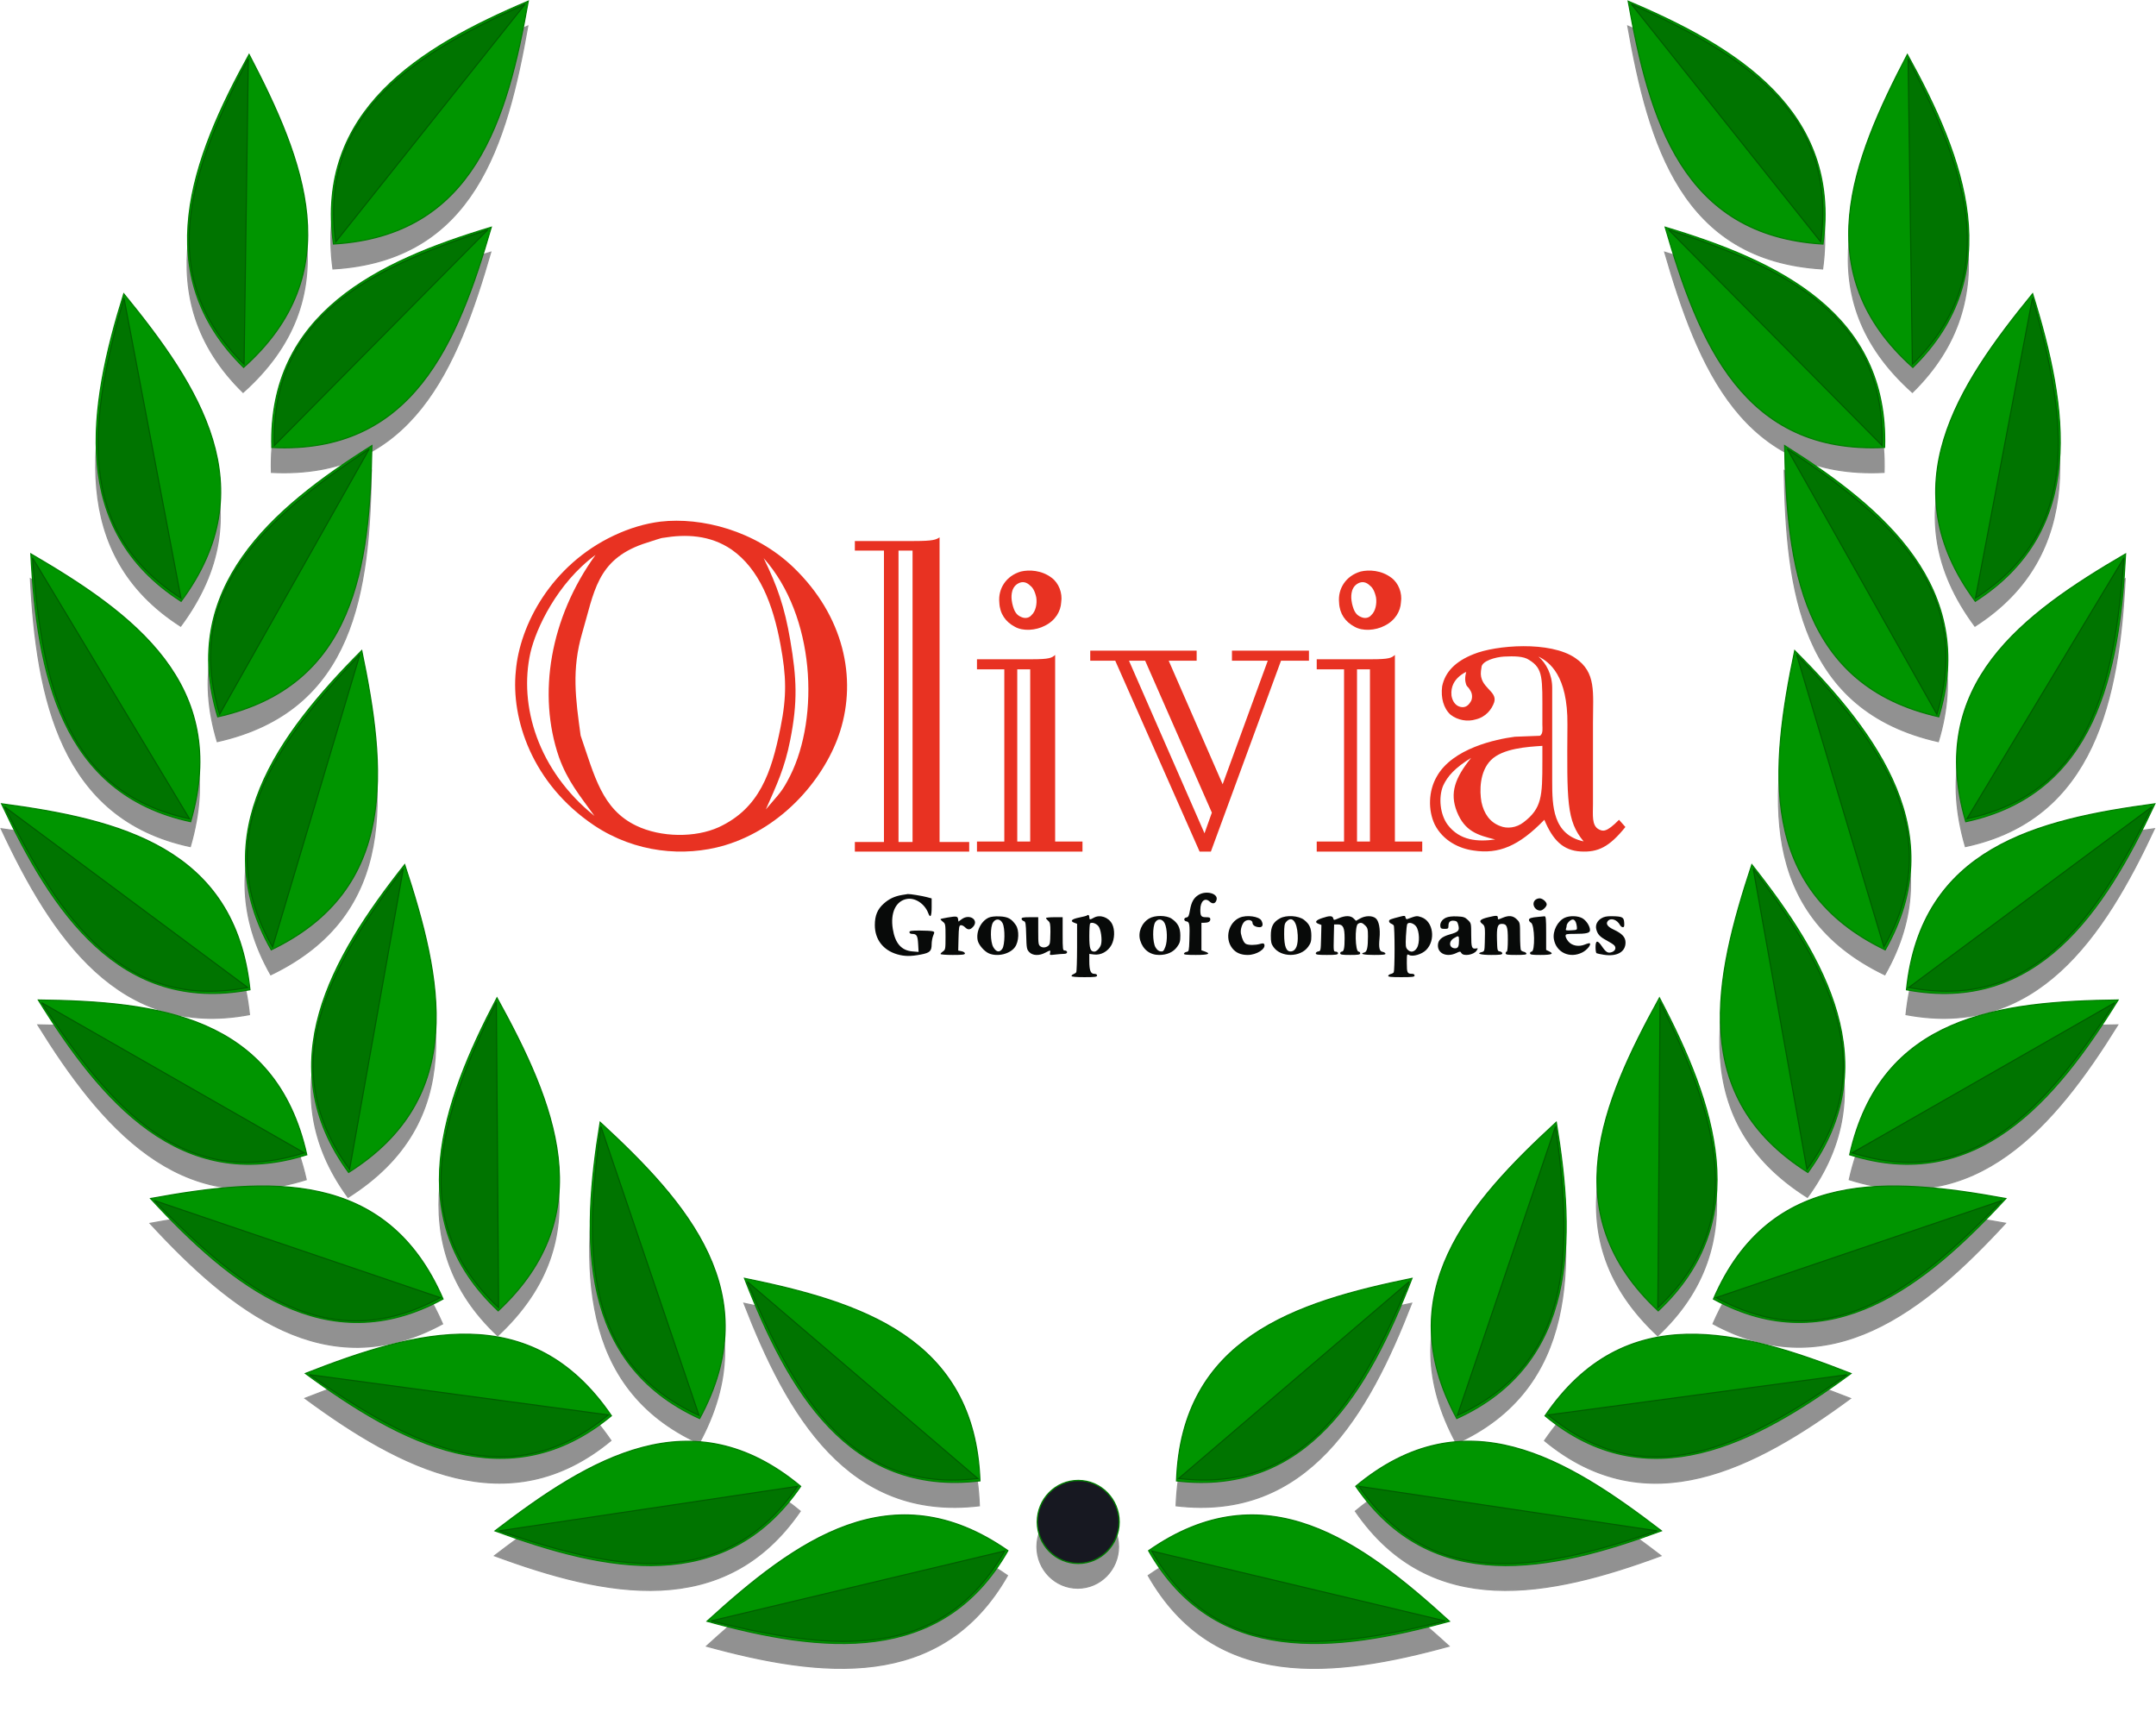 <svg width="1942" height="1542" viewBox="0 0 1942 1542" fill="none" xmlns="http://www.w3.org/2000/svg">
<path d="M595.049 469.791C631.687 465.623 680.048 477.71 714.733 511.054C760.163 554.818 771.888 610.668 756.743 658.6C744.043 698.612 706.916 745.293 652.205 761.548C616.055 771.968 572.578 768.217 535.452 743.626C478.785 705.698 460.222 646.929 464.619 604.416C468.038 563.153 496.371 508.97 553.037 482.295C567.205 475.626 581.371 471.458 595.049 469.791ZM579 490C537.478 504.588 535.164 533.614 524.5 569.822C514.705 603.08 518.5 629.5 523 662.5C535.452 698.612 542.067 728.709 573 743.626C595.471 754.462 626.495 754.586 647.5 745C684.138 727.911 694.791 696.123 703 655.5C708.801 626.791 708.317 609.303 703 580.5C696.229 543.822 683.914 512.505 659 495C639.46 481.662 617.528 481.045 597.5 484.379C595.546 484.379 588.282 487.082 579 490ZM477.808 587.744C467.061 635.676 484.647 694.027 535.452 734.873C522.262 716.534 511.316 703.673 503.5 682C483.96 625.315 495.394 556.485 536.429 499.8C501.745 525.225 482.693 566.488 477.808 587.744ZM711.801 576.5C717.699 611.149 718.608 632.018 711.801 666.5C706.788 691.898 699.589 706.948 689.819 729.038C702.032 714.45 703.985 714.033 711.801 698.612C738.181 645.679 734.272 554.818 687.865 502.718C700.078 527.726 706.719 546.637 711.801 576.5Z" fill="#E83222"/>
<path d="M821.969 495.912H809.327V758.374H821.969V495.912ZM846.314 758.374H873V767H770V758.374H796.218V495.912H770V487.286H823.372C840.696 487.286 843.037 486.054 846.314 484V758.374Z" fill="#E83222"/>
<path d="M919.586 514.744C926.93 513.016 938.161 513.448 947.233 520.36C953.713 525.112 957.168 534.183 955.872 542.391C955.44 550.598 950.689 558.806 941.185 563.558C932.977 567.878 921.314 568.742 913.97 564.422C905.763 560.102 900.579 552.758 900.147 542.823C898.851 530.295 906.195 518.632 919.586 514.744ZM911.378 534.183C910.946 537.207 910.946 539.367 911.81 543.687C913.538 551.03 915.698 554.054 920.018 555.782C923.906 557.51 927.362 556.214 929.09 554.054C932.977 550.598 934.273 543.687 933.409 538.071C932.114 532.023 929.954 528.999 928.226 527.703C924.338 523.816 920.882 523.816 917.858 525.112C913.106 527.271 911.81 531.591 911.378 534.183Z" fill="#E83222"/>
<path d="M927.95 602.848H916.286V757.929H927.95V602.848ZM950.413 757.929H975.035V767.001H880V757.929H904.623V602.848H880V593.777H929.246C945.661 593.777 947.389 592.481 950.413 589.889V757.929Z" fill="#E83222"/>
<path d="M982.031 586H1077.88V595.093H1052.7L1101.29 706.377L1141.93 595.093H1109.68V586H1179.03V595.093H1153.85L1090.69 767H1080.53L1004.56 595.093H982.031V586ZM1084.95 750.545L1091.57 731.925L1031.5 595.093H1016.93L1084.95 750.545Z" fill="#E83222"/>
<path d="M1225.62 514.744C1232.96 513.016 1244.19 513.448 1253.26 520.36C1259.74 525.112 1263.2 534.183 1261.9 542.391C1261.47 550.598 1256.72 558.806 1247.22 563.558C1239.01 567.878 1227.35 568.742 1220 564.422C1211.79 560.102 1206.61 552.758 1206.18 542.823C1204.88 530.295 1212.23 518.632 1225.62 514.744ZM1217.41 534.183C1216.98 537.207 1216.98 539.367 1217.84 543.687C1219.57 551.03 1221.73 554.054 1226.05 555.782C1229.94 557.51 1233.39 556.214 1235.12 554.054C1239.01 550.598 1240.3 543.687 1239.44 538.071C1238.15 532.023 1235.99 528.999 1234.26 527.703C1230.37 523.816 1226.91 523.816 1223.89 525.112C1219.14 527.271 1217.84 531.591 1217.41 534.183Z" fill="#E83222"/>
<path d="M1233.98 602.848H1222.32V757.929H1233.98V602.848ZM1256.44 757.929H1281.07V767.001H1186.03V757.929H1210.65V602.848H1186.03V593.777H1235.28C1251.69 593.777 1253.42 592.481 1256.44 589.889V757.929Z" fill="#E83222"/>
<path d="M1458.32 738.365L1464.07 744.851C1449.47 763.012 1439.29 767.768 1423.8 766.903C1407.87 766.039 1398.58 756.526 1391.05 738.365C1368.04 762.147 1349.89 769.498 1327.32 766.039C1314.49 764.309 1299.89 757.39 1292.36 742.689C1286.17 729.717 1286.61 712.421 1294.13 699.45C1308.3 673.939 1347.68 665.723 1364.5 663.561L1387.07 662.696C1390.17 660.966 1389.28 655.346 1389.28 652.751V644.536C1389.28 610.809 1390.17 602.161 1377.33 594.378C1372.47 590.919 1363.61 590.919 1354.76 591.352C1347.24 591.784 1334.41 595.242 1334.41 601.296L1333.96 604.323C1332.19 619.457 1349.01 622.051 1345.91 632.429C1343.7 638.914 1338.39 645.833 1329.09 647.995C1322.01 650.157 1313.16 648.86 1306.52 643.671C1300.33 638.05 1297.67 628.537 1299 618.159C1301.66 605.188 1310.95 595.675 1327.32 589.19C1347.24 580.974 1396.36 577.082 1418.93 592.649C1437.97 605.62 1434.86 623.348 1434.86 651.022V724.097C1434.86 734.041 1433.54 743.554 1440.18 747.013C1443.71 748.743 1446.82 750.039 1458.32 738.365ZM1426.45 757.823C1410.97 739.23 1411.41 721.935 1411.85 652.751C1412.29 608.215 1395.48 596.107 1385.74 591.352C1392.82 597.404 1398.13 607.782 1398.13 619.457V703.774C1398.13 725.826 1398.58 751.769 1426.45 757.823ZM1313.16 610.377C1310.95 612.539 1306.52 617.727 1307.41 626.375C1307.85 629.402 1309.62 635.456 1315.82 636.753C1320.24 637.618 1322.9 635.023 1324.67 631.997C1326 630.267 1326.88 625.51 1324.23 621.619C1322.01 617.727 1321.13 619.024 1320.24 615.133C1318.92 610.809 1320.69 605.188 1320.69 605.188C1320.69 605.188 1317.15 606.485 1313.16 610.377ZM1342.81 684.748C1332.64 695.126 1332.64 712.421 1334.41 722.367C1336.62 732.744 1341.93 740.527 1351.22 743.987C1357.42 746.581 1365.83 745.716 1372.46 740.527C1388.84 727.987 1389.28 717.178 1389.28 686.045V671.777C1376.01 672.641 1353.44 673.939 1342.81 684.748ZM1299.89 707.665C1295.46 718.475 1297.23 733.609 1303.87 742.689C1314.93 757.39 1331.31 758.255 1346.8 756.093C1330.87 752.201 1319.36 748.743 1312.28 731.014C1305.64 714.151 1310.51 700.747 1325.11 682.587C1310.51 691.667 1303.87 699.018 1299.89 707.665Z" fill="#E83222"/>
<path fill-rule="evenodd" clip-rule="evenodd" d="M1079.63 805.968C1075.28 808.621 1073.11 812.47 1071.87 819.699C1070.98 824.88 1070.41 826.07 1068.73 826.311C1066.01 826.7 1066.08 829.521 1068.82 829.911C1071.45 830.286 1071.81 832.663 1071.33 846.797C1071.02 856.225 1070.84 857.013 1068.91 857.297C1067.77 857.467 1066.65 858.168 1066.42 858.855C1066.11 859.805 1068.67 860.105 1077.09 860.105C1088.42 860.105 1091.15 859.038 1085.18 856.955L1082.18 855.909V843.507V831.105H1084.59C1088.32 831.105 1090.18 830.073 1090.18 827.998C1090.18 826.465 1089.44 826.105 1086.28 826.105C1081.93 826.105 1081.17 825.086 1081.19 819.273C1081.22 811.63 1085.37 808.063 1089.61 812.043C1092.34 814.612 1094.94 813.897 1095.84 810.326C1097.25 804.71 1086.46 801.808 1079.63 805.968ZM812.176 806.134C805.622 807.291 800.682 809.655 795.994 813.878C790.331 818.979 788 824.613 788 833.201C788 846.075 795.416 855.779 808.108 859.509C814.645 861.43 820.363 861.479 829.599 859.693C837.617 858.142 839.176 856.626 839.176 850.382C839.176 847.994 839.811 844.522 840.586 842.666C841.921 839.472 841.881 839.26 839.836 838.712C838.648 838.393 833.513 838.126 828.426 838.119C820.864 838.107 819.176 838.379 819.176 839.605C819.176 840.489 820.099 841.111 821.426 841.12C825.683 841.149 826.583 842.609 827.01 850.18L827.417 857.373L821.869 856.913C811.91 856.087 806.252 849.602 804.182 836.643C801.848 822.033 806.936 811.335 817.028 809.63C824.432 808.379 832.924 814.052 836.083 822.359C837.992 827.381 839.176 825.385 839.176 817.144V809.182L834.926 808.035C830.589 806.864 819.483 805.067 817.676 805.243C817.126 805.296 814.651 805.698 812.176 806.134ZM1382.75 810.676C1379.36 814.067 1382.34 820.105 1387.4 820.105C1389.56 820.105 1393.18 816.666 1393.18 814.605C1393.18 812.291 1389.45 809.105 1386.75 809.105C1385.41 809.105 1383.61 809.812 1382.75 810.676ZM979.014 824.6C978.741 824.873 975.662 825.674 972.17 826.381C965.258 827.78 963.547 829.535 967.595 831.074L970.176 832.055L970.161 853.33C970.152 865.031 969.815 875.088 969.411 875.678C969.007 876.268 967.889 877.041 966.926 877.397C965.963 877.752 965.176 878.506 965.176 879.074C965.176 879.722 969.443 880.105 976.676 880.105C986.232 880.105 988.176 879.851 988.176 878.605C988.176 877.668 987.229 877.105 985.651 877.105C982.382 877.105 981.176 873.994 981.176 865.559V859.143L985.426 859.688C991.569 860.477 997.898 857.021 1001.15 851.105C1004.08 845.762 1004.34 837.262 1001.73 832.203C998.554 826.067 990.741 823.424 985.176 826.605C981.805 828.532 981.176 828.453 981.176 826.105C981.176 824.224 980.123 823.491 979.014 824.6ZM1262.18 825.342C1252.17 827.873 1251.18 828.266 1251.18 829.675C1251.18 830.496 1251.96 831.458 1252.93 831.813C1253.89 832.169 1255.01 832.942 1255.41 833.532C1255.82 834.122 1256.15 843.605 1256.15 854.605C1256.15 865.605 1255.82 875.115 1255.41 875.739C1255.01 876.363 1253.81 877.038 1252.76 877.239C1251.7 877.44 1250.65 878.168 1250.43 878.855C1250.11 879.809 1252.87 880.105 1262.09 880.105C1272.17 880.105 1274.18 879.856 1274.18 878.605C1274.18 877.78 1273.31 877.105 1272.26 877.105C1267.59 877.105 1267.18 876.314 1267.18 867.463C1267.18 859.232 1267.23 859.061 1269.26 860.15C1272.57 861.923 1280.69 859.526 1284.6 855.619C1293.39 846.822 1290.98 829.825 1280.42 826.145C1276.17 824.663 1275.92 824.694 1267.51 827.823C1266.86 828.062 1266.19 827.402 1266.01 826.357C1265.72 824.706 1265.22 824.572 1262.18 825.342ZM1340.74 826.099C1333.15 827.897 1331.69 829.477 1335.2 832.122C1337.66 833.976 1337.8 835.109 1337.4 849.247C1337.19 856.518 1337.05 856.919 1334.64 857.526C1329.4 858.839 1333.63 860.105 1343.23 860.105C1351.19 860.105 1353.18 859.819 1353.18 858.675C1353.18 857.888 1352.16 857.1 1350.93 856.925C1348.78 856.62 1348.66 856.123 1348.39 846.355C1348.08 835.041 1348.95 832.105 1352.64 832.105C1357.31 832.105 1358.18 834.298 1358.18 846.176C1358.18 852.795 1357.78 857.105 1357.18 857.105C1356.63 857.105 1356.18 857.78 1356.18 858.605C1356.18 859.834 1357.91 860.105 1365.76 860.105C1372.98 860.105 1375.24 859.797 1374.93 858.855C1374.7 858.168 1373.65 857.44 1372.59 857.239C1371.54 857.038 1370.35 856.363 1369.94 855.739C1369.54 855.115 1369.2 849.283 1369.19 842.778C1369.18 831.048 1369.15 830.927 1366.25 828.028C1362.91 824.682 1359.13 824.261 1353.52 826.605C1349.13 828.439 1349.18 828.439 1349.18 826.664C1349.18 824.41 1348.16 824.342 1340.74 826.099ZM853.676 826.351C850.376 826.906 847.458 827.559 847.191 827.801C846.924 828.044 847.824 829.085 849.191 830.116C851.589 831.925 851.676 832.4 851.676 843.676C851.676 854.685 851.546 855.448 849.426 856.855C848.189 857.677 847.176 858.744 847.176 859.227C847.176 859.71 852.126 860.105 858.176 860.105C866.843 860.105 869.176 859.813 869.176 858.73C869.176 857.974 867.811 857.082 866.143 856.748L863.11 856.142L863.393 844.885C863.635 835.253 863.92 833.582 865.365 833.305C866.293 833.128 867.981 833.91 869.115 835.044C871.706 837.635 873.63 837.651 876.176 835.105C882.353 828.928 873.493 822.537 866.214 827.919L863.31 830.066L862.993 827.846C862.615 825.2 861.541 825.028 853.676 826.351ZM890.598 826.47C883.514 829.677 878.937 839.185 880.672 847.087C881.56 851.129 886.705 857.01 890.878 858.754C898.607 861.983 909.822 859.22 914.255 852.994C917.823 847.983 918.21 837.861 915.013 833.197C911.031 827.389 907.875 825.7 900.394 825.372C896.188 825.187 892.525 825.598 890.598 826.47ZM1035.18 827.203C1028.3 831.235 1024.83 839.651 1027.02 846.973C1029.51 855.281 1035.79 860.105 1044.11 860.105C1051.22 860.105 1056.82 857.577 1060.28 852.806C1062.73 849.415 1063.18 847.859 1063.18 842.603C1063.18 835.509 1060.94 831.209 1055.25 827.379C1050.67 824.289 1040.3 824.198 1035.18 827.203ZM1116.66 826.499C1106.54 830.908 1103.02 844.972 1109.82 853.878C1113.02 858.077 1117.58 860.105 1123.83 860.105C1131.82 860.105 1140.37 854.669 1138.81 850.582C1138.4 849.532 1137.52 849.434 1134.98 850.16C1130.74 851.378 1124.54 851.37 1122.25 850.143C1120.45 849.182 1118.83 845.871 1117.79 841.044C1116.98 837.313 1118.93 831.311 1121.5 829.63C1124.29 827.8 1128.18 828.706 1128.18 831.186C1128.18 833.372 1131.02 835.105 1134.61 835.105C1137.4 835.105 1138.06 832.627 1136.2 829.144C1134.16 825.341 1122.83 823.807 1116.66 826.499ZM1153.01 827.078C1146.85 830.42 1144.68 834.473 1144.68 842.605C1144.68 848.393 1145.09 850.188 1147.08 852.972C1153.88 862.511 1171.31 862.419 1178.28 852.806C1180.7 849.468 1181.18 847.827 1181.18 842.905C1181.18 835.89 1179.48 832.203 1174.52 828.418C1169.61 824.671 1158.69 823.991 1153.01 827.078ZM1190.75 826.935C1185.03 828.875 1183.93 830.681 1187.63 832.086L1190.24 833.08L1189.96 844.842C1189.69 856.181 1189.6 856.617 1187.43 856.925C1186.19 857.1 1185.18 857.888 1185.18 858.675C1185.18 859.82 1187.17 860.105 1195.18 860.105C1203.4 860.105 1205.18 859.838 1205.18 858.605C1205.18 857.764 1204.28 857.105 1203.15 857.105C1201.2 857.105 1201.13 856.592 1201.4 844.855L1201.68 832.605H1205.15C1209.78 832.605 1211.15 835.445 1211.15 845.105C1211.15 853.917 1210.46 857.105 1208.56 857.105C1207.8 857.105 1207.18 857.78 1207.18 858.605C1207.18 859.827 1208.84 860.105 1216.18 860.105C1223.51 860.105 1225.18 859.827 1225.18 858.605C1225.18 857.78 1224.53 857.105 1223.74 857.105C1220.65 857.105 1220.16 833.994 1223.2 832.07C1225.55 830.581 1227.1 830.934 1229.72 833.56C1231.89 835.725 1232.18 836.889 1232.18 843.435C1232.18 853.292 1231.31 857.257 1229.02 857.855C1224.26 859.102 1228.15 860.105 1237.76 860.105C1245.78 860.105 1248.24 859.802 1247.93 858.855C1247.71 858.168 1246.54 857.461 1245.35 857.286C1242.5 856.867 1241.77 853.667 1242.58 845.295C1243.44 836.446 1242.05 829.282 1239.02 826.955C1235.86 824.519 1229.78 824.636 1225.18 827.223L1221.41 829.341L1219.29 827.223C1216.62 824.545 1211.81 824.475 1205.85 827.028C1201.43 828.926 1201.36 828.926 1200.87 827.028C1200.25 824.672 1197.5 824.647 1190.75 826.935ZM1302.51 826.51C1298.89 828.141 1296.91 831.193 1297.36 834.407C1297.62 836.193 1298.33 836.605 1301.18 836.605C1304.31 836.605 1304.68 836.323 1304.68 833.911C1304.68 830.344 1306.3 828.876 1309.8 829.277C1312.18 829.549 1312.83 830.238 1313.59 833.305C1314.79 838.181 1313.66 839.426 1306.02 841.568C1298.43 843.697 1295.18 846.712 1295.18 851.607C1295.18 859.014 1303.37 862.366 1311.73 858.38C1315.15 856.746 1315.4 856.746 1316.31 858.38C1318.09 861.552 1327.45 860.09 1330 856.242C1331.44 854.069 1331.42 853.938 1329.61 854.236C1325.7 854.881 1325.18 853.454 1325.18 842.233C1325.18 831.563 1325.15 831.456 1322.14 828.573C1319.5 826.045 1318.23 825.628 1312.39 825.372C1308.11 825.184 1304.53 825.597 1302.51 826.51ZM1385.68 825.79C1379.29 826.346 1377.18 827.042 1377.18 828.589C1377.18 829.384 1378.01 830.48 1379.03 831.024C1382.38 832.822 1382.87 857.105 1379.55 857.105C1378.79 857.105 1378.18 857.78 1378.18 858.605C1378.18 859.832 1379.89 860.105 1387.62 860.105C1397.58 860.105 1400.03 859.103 1395.45 856.904L1392.68 855.575V840.339C1392.68 827.388 1392.45 825.129 1391.18 825.272C1390.35 825.365 1387.88 825.598 1385.68 825.79ZM1409.63 826.512C1403.04 829.38 1398.32 838.611 1399.66 846.014C1401.81 857.902 1413.96 863.536 1425.21 857.855C1429.35 855.763 1433.36 850.954 1432.05 849.649C1431.74 849.335 1429.76 849.799 1427.65 850.679C1422.13 852.987 1416 851.877 1412.72 847.973C1411.32 846.311 1410.18 844.086 1410.18 843.028C1410.18 841.293 1410.95 841.105 1418.05 841.105C1429.09 841.105 1432.18 840.365 1432.18 837.714C1432.18 834.142 1428.72 828.867 1425.11 826.932C1421.14 824.799 1414 824.605 1409.63 826.512ZM1442.4 827.109C1438.61 829.422 1436.89 833.106 1437.83 836.924C1438.96 841.493 1441.04 843.751 1447.08 846.973C1450.29 848.683 1453.46 850.74 1454.13 851.545C1455.98 853.778 1454.97 856.453 1451.86 857.546C1448.35 858.783 1446.57 857.74 1442.86 852.262C1438.98 846.531 1437.18 846.779 1437.18 853.046C1437.18 855.764 1437.56 858.221 1438.02 858.507C1438.48 858.794 1441.44 859.433 1444.6 859.928C1456.42 861.781 1464.18 857.423 1464.18 848.929C1464.18 844.099 1461.19 840.857 1453.35 837.185C1447.97 834.666 1446.18 832.009 1448.22 829.557C1450.88 826.351 1456.57 828.226 1459.22 833.183C1459.78 834.24 1460.93 835.105 1461.77 835.105C1462.94 835.105 1463.22 834.133 1462.98 830.895C1462.63 825.991 1461.38 825.364 1451.68 825.208C1447.31 825.139 1444.78 825.657 1442.4 827.109ZM920.176 827.538C920.176 828.326 921.04 829.244 922.095 829.579C923.827 830.129 924.047 831.4 924.345 842.569C924.652 854.064 924.85 855.135 927.1 857.527C930.14 860.759 936.042 860.997 941.437 858.105C946.121 855.595 946.539 855.607 945.852 858.237C945.321 860.266 945.546 860.339 950.485 859.746C953.34 859.403 956.913 859.118 958.426 859.114C960.2 859.108 961.176 858.573 961.176 857.605C961.176 856.772 960.287 856.105 959.176 856.105C957.265 856.105 957.176 855.438 957.176 841.105V826.105H949.676C945.551 826.105 942.176 826.455 942.176 826.883C942.176 827.311 943.076 828.431 944.176 829.373C945.879 830.831 946.174 832.313 946.162 839.345C946.155 843.888 945.885 848.589 945.562 849.792C944.741 852.856 940.012 854.379 937.275 852.462C935.334 851.102 935.176 850.054 935.176 838.548V826.105H927.676C921.833 826.105 920.176 826.421 920.176 827.538ZM894.489 830.751C891.793 834.864 891.94 848.328 894.732 853.105C897.371 857.62 900.455 858.135 902.863 854.46C905.204 850.887 905.384 836.15 903.141 831.605C901.069 827.406 896.947 826.999 894.489 830.751ZM1040.59 830.595C1037.99 834.563 1038.11 848.583 1040.77 853.169C1042.1 855.452 1043.64 856.708 1045.37 856.911C1047.63 857.178 1048.19 856.627 1049.69 852.714C1051.72 847.395 1051.42 836.318 1049.12 831.605C1047.12 827.488 1042.95 826.995 1040.59 830.595ZM1158.58 830.213C1157 831.964 1156.68 833.864 1156.69 841.463C1156.71 852.675 1158.64 857.418 1162.98 856.916C1167.33 856.415 1169.39 851.262 1168.91 842.105C1168.26 829.813 1163.7 824.553 1158.58 830.213ZM1413.18 830.105C1412.08 831.205 1411.18 832.743 1411.18 833.523C1411.18 834.303 1410.89 835.679 1410.55 836.58C1410 837.994 1410.65 838.176 1415.3 837.912C1420.63 837.608 1420.67 837.579 1420.32 834.605C1419.57 828.14 1416.85 826.43 1413.18 830.105ZM981.889 831.726C981.497 832.118 981.176 837.281 981.176 843.2C981.176 854.263 982.11 857.105 985.747 857.105C987.781 857.105 991.012 853.607 991.771 850.584C992.892 846.117 991.644 837.21 989.491 834.314C987.544 831.694 983.348 830.266 981.889 831.726ZM1267.61 832.211C1267.19 832.883 1266.64 837.868 1266.38 843.291C1265.97 851.785 1266.15 853.423 1267.7 855.127C1270.44 858.155 1273.87 857.644 1276.24 853.855C1279.01 849.45 1278.62 838.515 1275.55 834.387C1273.34 831.42 1268.86 830.191 1267.61 832.211ZM1309.43 845.094C1304.46 848.12 1305.36 854.105 1310.77 854.105C1313.35 854.105 1314.18 852.384 1314.18 847.023C1314.18 842.527 1313.85 842.395 1309.43 845.094Z" fill="#080A09"/>
<path fill-rule="evenodd" clip-rule="evenodd" d="M475.419 23.438C377.25 64.96 283.578 122.438 299.907 242.249C426.823 234.817 456.548 130.168 475.419 23.438ZM1466.2 23.438C1485.07 130.168 1514.9 234.817 1641.72 242.249C1658.04 122.537 1564.37 64.96 1466.2 23.438ZM223.934 71.501C171.916 165.645 133.196 269.402 218.947 353.439C314.281 268.213 274.094 167.33 223.934 71.501ZM1717.69 71.501C1667.63 167.33 1627.34 268.213 1722.58 353.439C1808.33 269.303 1769.71 165.546 1717.69 71.501ZM442.077 227.087C339.996 257.709 240.849 304.583 244.467 425.484C371.285 431.826 411.961 331.141 442.077 227.087ZM1499.45 227.087C1529.56 331.141 1570.24 431.925 1697.06 425.484C1700.68 304.583 1601.53 257.709 1499.45 227.087ZM111.098 286.943C79.027 389.808 62.014 499.412 162.725 564.025C238.992 461.061 179.347 370.484 111.098 286.943ZM1830.52 286.943C1762.28 370.484 1702.63 461.061 1778.9 564.025C1879.61 499.412 1862.5 389.808 1830.52 286.943ZM334.521 423.7C244.076 480.583 160.671 552.331 195.676 667.98C319.756 640.232 332.663 532.115 334.521 423.7ZM1607.1 423.7C1608.96 532.115 1621.96 640.133 1745.95 667.98C1780.95 552.43 1697.55 480.583 1607.1 423.7ZM27.4 521.214C32.876 628.935 54.68 737.746 171.427 762.521C207.312 639.043 120.094 575.223 27.4 521.214ZM1914.22 521.214C1821.43 575.223 1734.31 639.043 1770.29 762.521C1886.94 737.746 1908.75 628.935 1914.22 521.214ZM325.427 608.323C249.845 684.233 184.334 773.224 243.881 877.972C358.672 822.873 347.525 714.458 325.427 608.323ZM1616.19 608.323C1594.1 714.458 1582.95 822.774 1697.74 877.972C1757.29 773.224 1691.78 684.233 1616.19 608.323ZM1 746.368C46.467 843.882 107.48 935.945 224.716 913.846C211.516 785.81 107.089 760.539 1 746.368ZM1940.62 746.368C1834.53 760.539 1730.01 785.81 1716.81 913.846C1834.04 935.945 1895.16 843.882 1940.62 746.368ZM364.05 801.17C297.561 885.305 242.512 981.333 313.499 1078.45C421.348 1010.27 397.979 904.035 364.05 801.17ZM1577.57 801.17C1543.64 904.035 1520.18 1010.27 1628.03 1078.45C1699.01 981.234 1644.06 885.305 1577.57 801.17ZM447.259 921.179C397.294 1016.41 360.823 1121.06 448.334 1203.12C541.81 1115.91 499.375 1015.82 447.259 921.179ZM1494.36 921.179C1442.25 1015.92 1399.81 1115.91 1493.19 1203.12C1580.8 1120.96 1544.33 1016.31 1494.36 921.179ZM34.049 923.062C90.662 1014.43 162.04 1098.57 275.854 1062.5C247.792 936.936 141.116 924.45 34.049 923.062ZM1907.57 923.062C1800.6 924.351 1693.83 936.936 1665.67 1062.5C1779.48 1098.57 1850.96 1014.43 1907.57 923.062ZM540.05 1033.16C522.646 1139.59 520.983 1250.49 629.713 1300.04C690.922 1187.16 619.25 1106.1 540.05 1033.16ZM1401.47 1033.16C1322.27 1106.1 1250.6 1187.16 1311.81 1300.04C1420.54 1250.49 1418.88 1139.59 1401.47 1033.16ZM232.734 1090.64C201.249 1090.94 168.103 1095.79 135.151 1101.84C207.801 1180.62 293.552 1249.6 398.663 1192.41C363.561 1111.35 302.058 1089.95 232.734 1090.64ZM1699.5 1090.64C1634.09 1091.93 1576.4 1115.02 1542.96 1192.32C1648.07 1249.5 1733.82 1180.62 1806.47 1101.74C1770.2 1095.2 1733.72 1089.95 1699.5 1090.64ZM670.095 1173.78C709.011 1274.17 763.766 1370.3 882.175 1356.23C877.58 1227.59 775.011 1195.19 670.095 1173.78ZM1271.53 1173.78C1166.61 1195.19 1063.94 1227.59 1059.35 1356.23C1177.76 1370.3 1232.61 1274.17 1271.53 1173.78ZM413.917 1224.03C369.036 1225.02 321.419 1241.07 274.681 1259.41C360.725 1322.83 457.917 1373.87 550.317 1297.46C511.988 1241.27 464.761 1222.94 413.917 1224.03ZM1518.22 1224.03C1470.99 1225.32 1427.19 1244.74 1391.21 1297.56C1483.61 1373.96 1580.8 1322.83 1666.84 1259.51C1620.11 1241.17 1572.49 1225.02 1527.61 1224.13C1524.48 1224.03 1521.35 1224.03 1518.22 1224.03ZM616.024 1320.55C556.575 1321.74 499.668 1359.6 445.401 1401.22C545.33 1438.18 652.69 1460.28 720.842 1361.08C687.108 1333.04 654.059 1321.24 621.793 1320.55C619.837 1320.55 617.979 1320.55 616.024 1320.55ZM1319.73 1320.55C1287.47 1321.24 1254.51 1333.04 1220.78 1361.08C1288.93 1460.28 1396.1 1438.18 1496.12 1401.22C1440.19 1358.31 1381.33 1319.26 1319.73 1320.55ZM970.762 1355.83C950.424 1355.83 933.998 1372.48 933.998 1393.09C933.998 1413.7 950.424 1430.45 970.762 1430.45C991.1 1430.45 1007.53 1413.7 1007.53 1393.09C1007.53 1372.58 991.1 1355.83 970.762 1355.83ZM814.22 1386.85C749.197 1386.95 691.019 1432.83 636.361 1482.68C739.028 1510.92 847.855 1523.7 907.5 1419.06C874.744 1396.26 843.749 1386.85 814.22 1386.85ZM1127.4 1386.85C1097.87 1386.85 1066.88 1396.26 1034.22 1419.06C1093.86 1523.8 1202.59 1510.92 1305.26 1482.68C1250.51 1432.83 1192.33 1386.95 1127.4 1386.85Z" fill="#919191" stroke="#919191"/>
<path fill-rule="evenodd" clip-rule="evenodd" d="M907.88 1396.64C803.286 1323.62 716.384 1387.77 636.836 1460.23C739.479 1488.55 848.215 1501.38 907.88 1396.64Z" fill="#009500" stroke="#007D00" stroke-width="1.005"/>
<path fill-rule="evenodd" clip-rule="evenodd" d="M904.982 1396.9L640.625 1459.91C751.289 1487.69 848.438 1496.24 904.982 1396.9Z" fill="#007400" stroke="#005D00" stroke-width="1.005"/>
<path fill-rule="evenodd" clip-rule="evenodd" d="M882.699 1333.78C878.074 1205.14 775.425 1172.76 670.578 1151.33C709.441 1251.77 764.256 1347.85 882.699 1333.78Z" fill="#009500" stroke="#007D00" stroke-width="1.005"/>
<path fill-rule="evenodd" clip-rule="evenodd" d="M880.774 1331.65L673.109 1154.29C717.237 1260.86 768.383 1344.97 880.774 1331.65Z" fill="#007400" stroke="#005D00" stroke-width="1.005"/>
<path fill-rule="evenodd" clip-rule="evenodd" d="M721.221 1338.68C623.089 1256.97 531.149 1313.44 445.844 1378.83C545.865 1415.82 653.143 1437.92 721.221 1338.68Z" fill="#009500" stroke="#007D00" stroke-width="1.005"/>
<path fill-rule="evenodd" clip-rule="evenodd" d="M718.415 1338.67L449.75 1378.81C557.701 1415.97 653.789 1432.81 718.415 1338.67Z" fill="#007400" stroke="#005D00" stroke-width="1.005"/>
<path fill-rule="evenodd" clip-rule="evenodd" d="M630.214 1277.65C691.386 1164.84 619.685 1083.65 540.555 1010.72C523.131 1117.1 521.438 1228.11 630.214 1277.65Z" fill="#009500" stroke="#007D00" stroke-width="1.005"/>
<path fill-rule="evenodd" clip-rule="evenodd" d="M629.645 1274.82L541.234 1014.58C525.141 1128.99 526.445 1227.78 629.645 1274.82Z" fill="#007400" stroke="#005D00" stroke-width="1.005"/>
<path fill-rule="evenodd" clip-rule="evenodd" d="M550.738 1275.13C478.545 1169.22 374.832 1197.91 275.078 1237.02C361.217 1300.45 458.37 1351.58 550.738 1275.13Z" fill="#009500" stroke="#007D00" stroke-width="1.005"/>
<path fill-rule="evenodd" clip-rule="evenodd" d="M547.999 1274.38L278.797 1238.13C372.569 1303.9 460.333 1346.9 547.999 1274.38Z" fill="#007400" stroke="#005D00" stroke-width="1.005"/>
<path fill-rule="evenodd" clip-rule="evenodd" d="M448.743 1180.66C542.186 1093.48 499.739 993.369 447.656 898.686C397.659 993.958 361.205 1098.58 448.743 1180.66Z" fill="#009500" stroke="#007D00" stroke-width="1.005"/>
<path fill-rule="evenodd" clip-rule="evenodd" d="M449.09 1177.8L447.086 902.564C395.868 1005.82 366.052 1099.89 449.09 1177.8Z" fill="#007400" stroke="#005D00" stroke-width="1.005"/>
<path fill-rule="evenodd" clip-rule="evenodd" d="M399.078 1170C348.078 1052.12 240.874 1060.29 135.602 1079.46C208.225 1158.27 294.05 1227.25 399.078 1170Z" fill="#009500" stroke="#007D00" stroke-width="1.005"/>
<path fill-rule="evenodd" clip-rule="evenodd" d="M396.525 1168.74L139.039 1081.26C218.759 1163.9 296.851 1223.03 396.525 1168.74Z" fill="#007400" stroke="#005D00" stroke-width="1.005"/>
<path fill-rule="evenodd" clip-rule="evenodd" d="M314.006 1056.01C421.782 987.912 398.391 881.564 364.539 778.732C297.935 862.893 242.968 958.844 314.006 1056.01Z" fill="#009500" stroke="#007D00" stroke-width="1.005"/>
<path fill-rule="evenodd" clip-rule="evenodd" d="M314.875 1053.27L363.273 782.438C294.048 874.276 247.535 961.104 314.875 1053.27Z" fill="#007400" stroke="#005D00" stroke-width="1.005"/>
<path fill-rule="evenodd" clip-rule="evenodd" d="M276.343 1040.08C248.259 914.539 141.466 902.014 34.516 900.66C91.054 991.987 162.499 1076.09 276.343 1040.08Z" fill="#009500" stroke="#007D00" stroke-width="1.005"/>
<path fill-rule="evenodd" clip-rule="evenodd" d="M274.072 1038.35L37.555 903.092C100.388 999.449 166.066 1072.55 274.072 1038.35Z" fill="#007400" stroke="#005D00" stroke-width="1.005"/>
<path fill-rule="evenodd" clip-rule="evenodd" d="M244.318 855.506C359.079 800.359 347.856 691.996 325.844 585.912C250.203 661.854 184.758 750.795 244.318 855.506Z" fill="#009500" stroke="#007D00" stroke-width="1.006"/>
<path fill-rule="evenodd" clip-rule="evenodd" d="M245.512 852.942L324.188 589.508C245.009 672.645 189.026 753.568 245.512 852.942Z" fill="#007400" stroke="#005D00" stroke-width="1.006"/>
<path fill-rule="evenodd" clip-rule="evenodd" d="M225.157 891.441C211.98 763.413 107.48 738.114 1.375 723.908C46.884 821.383 107.92 913.573 225.157 891.441Z" fill="#009500" stroke="#007D00" stroke-width="1.005"/>
<path fill-rule="evenodd" clip-rule="evenodd" d="M223.169 889.441L4.172 726.68C55.222 829.998 111.92 910.407 223.169 889.441Z" fill="#007400" stroke="#005D00" stroke-width="1.005"/>
<path fill-rule="evenodd" clip-rule="evenodd" d="M196.099 645.63C320.116 617.866 333.068 509.701 335 401.314C244.511 458.137 161.13 530.078 196.099 645.63Z" fill="#009500" stroke="#007D00" stroke-width="1.005"/>
<path fill-rule="evenodd" clip-rule="evenodd" d="M197.821 643.334L332.586 404.377C237.098 467.551 164.672 533.68 197.821 643.334Z" fill="#007400" stroke="#005D00" stroke-width="1.005"/>
<path fill-rule="evenodd" clip-rule="evenodd" d="M171.762 740.073C207.667 616.601 120.469 552.87 27.758 498.812C33.227 606.507 55.047 715.231 171.762 740.073Z" fill="#009500" stroke="#007D00" stroke-width="1.005"/>
<path fill-rule="evenodd" clip-rule="evenodd" d="M170.684 737.458L29.312 502.455C37.718 617.617 59.868 713.904 170.684 737.458Z" fill="#007400" stroke="#005D00" stroke-width="1.005"/>
<path fill-rule="evenodd" clip-rule="evenodd" d="M244.851 403.031C371.698 409.486 412.403 308.639 442.539 204.627C340.519 235.243 241.34 282.211 244.851 403.031Z" fill="#009500" stroke="#007D00" stroke-width="1.005"/>
<path fill-rule="evenodd" clip-rule="evenodd" d="M247.112 401.278L439.414 206.934C330.917 242.265 243.746 286.644 247.112 401.278Z" fill="#007400" stroke="#005D00" stroke-width="1.005"/>
<path fill-rule="evenodd" clip-rule="evenodd" d="M163.134 541.62C239.378 438.672 179.679 348.057 111.477 264.551C79.439 367.383 62.362 476.975 163.134 541.62Z" fill="#009500" stroke="#007D00" stroke-width="1.005"/>
<path fill-rule="evenodd" clip-rule="evenodd" d="M163.023 538.785L111.672 268.512C79.808 379.38 67.332 477.438 163.023 538.785Z" fill="#007400" stroke="#005D00" stroke-width="1.005"/>
<path fill-rule="evenodd" clip-rule="evenodd" d="M300.36 219.786C427.156 212.388 456.934 107.692 475.867 1C377.684 42.55 283.988 100.065 300.36 219.786Z" fill="#009500" stroke="#007D00" stroke-width="1.005"/>
<path fill-rule="evenodd" clip-rule="evenodd" d="M302.425 217.868L473.008 3.705C368.808 50.594 286.924 104.264 302.425 217.868Z" fill="#007400" stroke="#005D00" stroke-width="1.005"/>
<path fill-rule="evenodd" clip-rule="evenodd" d="M219.44 330.934C314.72 245.822 274.419 144.808 224.367 49.006C172.301 143.108 133.624 246.903 219.44 330.934Z" fill="#009500" stroke="#007D00" stroke-width="1.005"/>
<path fill-rule="evenodd" clip-rule="evenodd" d="M219.851 328.084L223.672 52.932C170.309 154.986 138.493 248.375 219.851 328.084Z" fill="#007400" stroke="#005D00" stroke-width="1.005"/>
<path fill-rule="evenodd" clip-rule="evenodd" d="M1034.57 1396.66C1139.17 1323.64 1226.07 1387.79 1305.62 1460.25C1202.94 1488.51 1094.2 1501.34 1034.57 1396.66Z" fill="#009500" stroke="#007D00" stroke-width="1.005"/>
<path fill-rule="evenodd" clip-rule="evenodd" d="M1037.41 1396.95L1301.77 1459.95C1191.13 1487.65 1093.95 1496.29 1037.41 1396.95Z" fill="#007400" stroke="#005D00" stroke-width="1.005"/>
<path fill-rule="evenodd" clip-rule="evenodd" d="M1059.72 1333.82C1064.35 1205.19 1167 1172.81 1271.84 1151.37C1232.93 1251.74 1178.18 1347.82 1059.72 1333.82Z" fill="#009500" stroke="#007D00" stroke-width="1.005"/>
<path fill-rule="evenodd" clip-rule="evenodd" d="M1061.66 1331.63L1269.33 1154.26C1225.2 1260.83 1174.05 1344.94 1061.66 1331.63Z" fill="#007400" stroke="#005D00" stroke-width="1.005"/>
<path fill-rule="evenodd" clip-rule="evenodd" d="M1221.17 1338.63C1319.3 1256.91 1411.24 1313.38 1496.55 1378.78C1396.57 1415.82 1289.29 1437.92 1221.17 1338.63Z" fill="#009500" stroke="#007D00" stroke-width="1.005"/>
<path fill-rule="evenodd" clip-rule="evenodd" d="M1224.02 1338.67L1492.69 1378.81C1384.69 1415.92 1288.65 1432.81 1224.02 1338.67Z" fill="#007400" stroke="#005D00" stroke-width="1.005"/>
<path fill-rule="evenodd" clip-rule="evenodd" d="M1312.16 1277.64C1250.99 1164.84 1322.69 1083.65 1401.82 1010.71C1419.33 1117.13 1421 1228.07 1312.16 1277.64Z" fill="#009500" stroke="#007D00" stroke-width="1.005"/>
<path fill-rule="evenodd" clip-rule="evenodd" d="M1312.73 1274.82L1401.14 1014.57C1417.3 1128.96 1415.93 1227.78 1312.73 1274.82Z" fill="#007400" stroke="#005D00" stroke-width="1.005"/>
<path fill-rule="evenodd" clip-rule="evenodd" d="M1391.65 1275.18C1463.85 1169.28 1567.56 1197.96 1667.31 1237.07C1581.23 1300.45 1484.07 1351.58 1391.65 1275.18Z" fill="#009500" stroke="#007D00" stroke-width="1.005"/>
<path fill-rule="evenodd" clip-rule="evenodd" d="M1394.39 1274.43L1663.59 1238.19C1569.87 1303.89 1482.06 1346.95 1394.39 1274.43Z" fill="#007400" stroke="#005D00" stroke-width="1.005"/>
<path fill-rule="evenodd" clip-rule="evenodd" d="M1493.64 1180.67C1400.2 1093.49 1442.64 993.383 1494.73 898.699C1544.77 993.92 1581.23 1098.54 1493.64 1180.67Z" fill="#009500" stroke="#007D00" stroke-width="1.005"/>
<path fill-rule="evenodd" clip-rule="evenodd" d="M1493.29 1177.81L1495.3 902.578C1546.51 1005.84 1576.33 1099.9 1493.29 1177.81Z" fill="#007400" stroke="#005D00" stroke-width="1.005"/>
<path fill-rule="evenodd" clip-rule="evenodd" d="M1543.34 1170.02C1594.34 1052.13 1701.54 1060.3 1806.81 1079.47C1734.19 1158.28 1648.41 1227.21 1543.34 1170.02Z" fill="#009500" stroke="#007D00" stroke-width="1.005"/>
<path fill-rule="evenodd" clip-rule="evenodd" d="M1545.83 1168.73L1803.31 1081.25C1723.7 1163.85 1645.56 1223.05 1545.83 1168.73Z" fill="#007400" stroke="#005D00" stroke-width="1.005"/>
<path fill-rule="evenodd" clip-rule="evenodd" d="M1628.47 1056.02C1520.69 987.914 1544.09 881.566 1577.94 778.734C1644.45 862.905 1699.42 958.856 1628.47 1056.02Z" fill="#009500" stroke="#007D00" stroke-width="1.005"/>
<path fill-rule="evenodd" clip-rule="evenodd" d="M1627.6 1053.27L1579.2 782.439C1648.38 874.228 1694.94 961.106 1627.6 1053.27Z" fill="#007400" stroke="#005D00" stroke-width="1.005"/>
<path fill-rule="evenodd" clip-rule="evenodd" d="M1666.06 1040.07C1694.15 914.531 1800.94 902.007 1907.89 900.652C1851.35 991.979 1779.91 1076.08 1666.06 1040.07Z" fill="#009500" stroke="#007D00" stroke-width="1.005"/>
<path fill-rule="evenodd" clip-rule="evenodd" d="M1668.33 1038.34L1904.85 903.084C1841.99 999.509 1776.34 1072.54 1668.33 1038.34Z" fill="#007400" stroke="#005D00" stroke-width="1.005"/>
<path fill-rule="evenodd" clip-rule="evenodd" d="M1698.09 855.53C1583.33 800.383 1594.55 692.019 1616.56 585.936C1692.14 661.834 1757.65 750.818 1698.09 855.53Z" fill="#009500" stroke="#007D00" stroke-width="1.006"/>
<path fill-rule="evenodd" clip-rule="evenodd" d="M1696.93 852.901L1618.25 589.467C1697.4 672.668 1753.41 753.527 1696.93 852.901Z" fill="#007400" stroke="#005D00" stroke-width="1.006"/>
<path fill-rule="evenodd" clip-rule="evenodd" d="M1717.23 891.482C1730.4 763.454 1834.97 738.165 1941.01 723.949C1895.5 821.424 1834.48 913.543 1717.23 891.482Z" fill="#009500" stroke="#007D00" stroke-width="1.005"/>
<path fill-rule="evenodd" clip-rule="evenodd" d="M1719.3 889.42L1938.3 726.658C1887.18 829.966 1830.55 910.386 1719.3 889.42Z" fill="#007400" stroke="#005D00" stroke-width="1.005"/>
<path fill-rule="evenodd" clip-rule="evenodd" d="M1746.37 645.606C1622.35 617.843 1609.4 509.677 1607.47 401.291C1697.87 458.154 1781.27 530.025 1746.37 645.606Z" fill="#009500" stroke="#007D00" stroke-width="1.005"/>
<path fill-rule="evenodd" clip-rule="evenodd" d="M1744.64 643.379L1609.88 404.422C1705.31 467.497 1777.81 533.655 1744.64 643.379Z" fill="#007400" stroke="#005D00" stroke-width="1.005"/>
<path fill-rule="evenodd" clip-rule="evenodd" d="M1770.61 740.11C1734.71 616.638 1821.91 552.907 1914.62 498.85C1909.22 606.526 1887.33 715.268 1770.61 740.11Z" fill="#009500" stroke="#007D00" stroke-width="1.005"/>
<path fill-rule="evenodd" clip-rule="evenodd" d="M1771.75 737.401L1913.12 502.398C1904.66 617.652 1882.5 713.865 1771.75 737.401Z" fill="#007400" stroke="#005D00" stroke-width="1.005"/>
<path fill-rule="evenodd" clip-rule="evenodd" d="M1697.55 402.992C1570.7 409.447 1529.99 308.6 1499.86 204.588C1601.88 235.204 1701.13 282.182 1697.55 402.992Z" fill="#009500" stroke="#007D00" stroke-width="1.005"/>
<path fill-rule="evenodd" clip-rule="evenodd" d="M1695.29 401.309L1502.98 206.965C1611.55 242.233 1698.65 286.675 1695.29 401.309Z" fill="#007400" stroke="#005D00" stroke-width="1.005"/>
<path fill-rule="evenodd" clip-rule="evenodd" d="M1779.23 541.59C1702.98 438.643 1762.68 348.028 1830.88 264.521C1862.95 367.42 1880.03 477.012 1779.23 541.59Z" fill="#009500" stroke="#007D00" stroke-width="1.005"/>
<path fill-rule="evenodd" clip-rule="evenodd" d="M1779.39 538.712L1830.74 268.439C1862.58 379.416 1875.02 477.407 1779.39 538.712Z" fill="#007400" stroke="#005D00" stroke-width="1.005"/>
<path fill-rule="evenodd" clip-rule="evenodd" d="M1642.06 219.834C1515.27 212.437 1485.49 107.741 1466.55 1.049C1564.75 42.527 1658.36 100.096 1642.06 219.834Z" fill="#009500" stroke="#007D00" stroke-width="1.005"/>
<path fill-rule="evenodd" clip-rule="evenodd" d="M1640 217.845L1469.42 3.682C1573.54 50.624 1655.51 104.24 1640 217.845Z" fill="#007400" stroke="#005D00" stroke-width="1.005"/>
<path fill-rule="evenodd" clip-rule="evenodd" d="M1722.97 330.967C1627.69 245.855 1668 144.842 1718.05 49.039C1770.07 143.083 1808.75 246.878 1722.97 330.967Z" fill="#009500" stroke="#007D00" stroke-width="1.005"/>
<path fill-rule="evenodd" clip-rule="evenodd" d="M1722.56 328.117L1718.7 52.906C1772.11 154.908 1803.92 248.407 1722.56 328.117Z" fill="#007400" stroke="#005D00" stroke-width="1.005"/>
<path d="M1008.06 1370.77C1008.06 1391.31 991.609 1408.12 971.207 1408.12C950.805 1408.12 934.352 1391.45 934.352 1370.77C934.352 1350.09 950.805 1333.42 971.207 1333.42C991.609 1333.42 1008.06 1350.23 1008.06 1370.77Z" fill="#171821" stroke="#007D00" stroke-width="1.144" stroke-linecap="round"/>
</svg>
